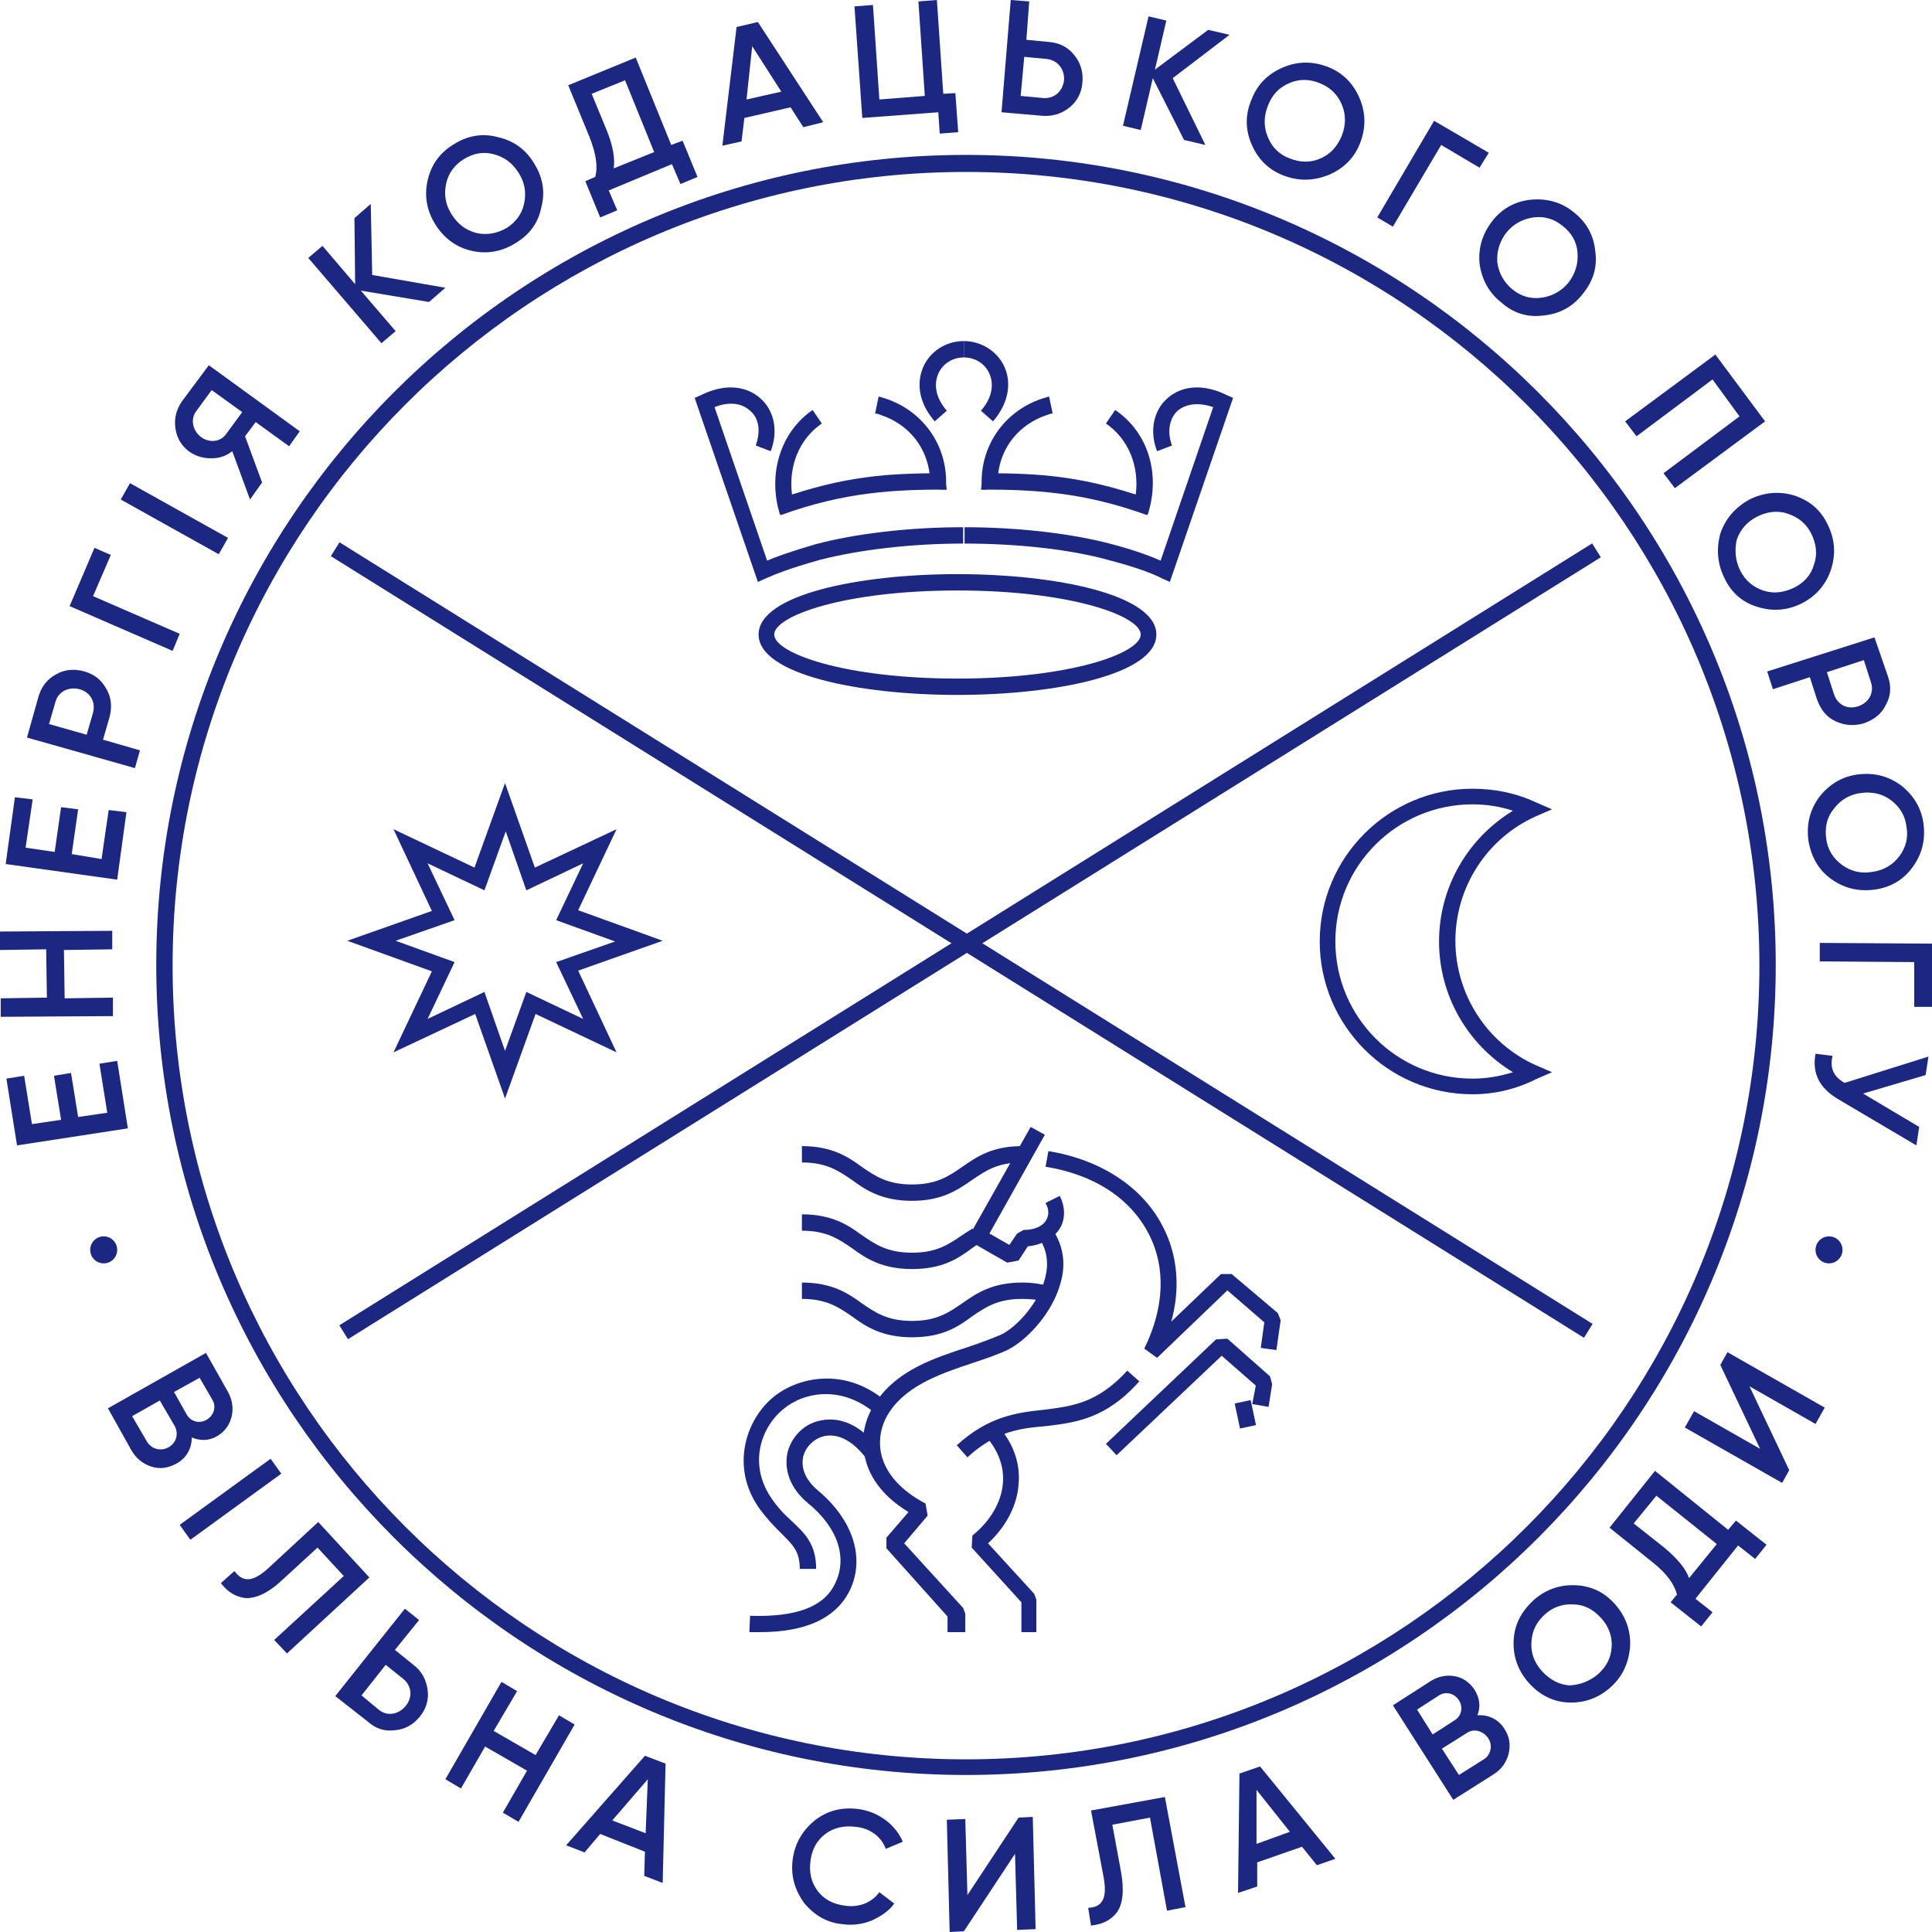 <svg width="100" height="100" viewBox="0 0 100 100" fill="none" xmlns="http://www.w3.org/2000/svg">
<path d="M53.713 84.48H52.868V82.935L50.294 80.103L50.331 79.478C51.25 78.742 51.838 77.749 51.912 76.756C51.985 75.837 51.618 74.954 50.882 74.182L51.471 73.593C52.39 74.549 52.831 75.653 52.721 76.83C52.647 77.933 52.059 79.036 51.14 79.882L53.529 82.494L53.64 82.788V84.48H53.713Z" fill="#1B2781"/>
<path d="M57.794 75.322L57.243 74.733L62.941 69.327L63.529 69.29L65.735 71.239L65.846 71.644L65.662 72.821L64.816 72.674L65 71.718L63.235 70.173L57.794 75.322Z" fill="#1B2781"/>
<path d="M64.734 72.468L63.907 72.644L64.183 73.939L65.01 73.763L64.734 72.468Z" fill="#1B2781"/>
<path d="M39.301 84.48C39.118 84.48 38.971 84.48 38.787 84.48L38.824 83.634C41.176 83.707 42.61 83.192 43.199 82.015C43.897 80.655 43.382 79.073 41.801 77.786C40.919 77.05 40.551 76.094 40.772 75.138C40.993 74.329 41.654 73.667 42.5 73.52C43.566 73.299 44.669 73.851 45.515 75.028L44.853 75.506C44.191 74.623 43.419 74.182 42.684 74.329C42.169 74.439 41.728 74.844 41.581 75.359C41.434 75.984 41.691 76.609 42.353 77.161C44.191 78.705 44.816 80.728 43.934 82.42C43.199 83.781 41.691 84.48 39.301 84.48Z" fill="#1B2781"/>
<path d="M42.243 81.206H41.397C41.397 80.287 41.029 79.956 40.441 79.367C40.074 79 39.669 78.595 39.228 77.97C37.831 75.874 38.603 73.483 40.037 72.306C41.397 71.203 43.824 70.798 45.846 72.527L45.294 73.152C43.603 71.718 41.654 72.012 40.551 72.931C39.375 73.888 38.75 75.763 39.89 77.492C40.257 78.043 40.625 78.411 40.993 78.742C41.654 79.367 42.243 79.919 42.243 81.206Z" fill="#1B2781"/>
<path d="M49.044 84.48V83.671L45.882 80.14V79.588L47.022 78.264C45.515 77.345 44.963 76.278 44.779 75.469C44.522 74.476 44.743 73.409 45.368 72.527C46.471 70.908 48.383 70.283 50.074 69.731C50.735 69.511 51.324 69.29 51.838 69.07C52.647 68.665 53.75 67.451 54.081 66.201C54.301 65.428 54.191 64.73 53.824 64.141L54.522 63.7C55.037 64.509 55.184 65.428 54.89 66.421C54.485 67.929 53.199 69.327 52.206 69.842C51.691 70.099 51.029 70.32 50.368 70.541C48.824 71.055 47.022 71.644 46.066 73.042C45.588 73.74 45.441 74.549 45.625 75.322C45.882 76.315 46.654 77.161 47.904 77.823L48.015 78.448L46.801 79.882L49.853 83.229L49.963 83.523V84.48H49.044Z" fill="#1B2781"/>
<path d="M50.074 75.432L49.522 74.807C51.176 73.299 52.647 73.115 54.044 72.968C55.478 72.784 56.801 72.637 58.346 70.945L58.971 71.497C57.243 73.446 55.662 73.63 54.154 73.814C52.831 73.924 51.544 74.071 50.074 75.432ZM59.89 70.283L59.228 69.805C60.257 67.709 60.368 65.612 59.449 63.847C58.493 62.008 56.618 60.794 54.118 60.39L54.265 59.581C56.985 60.022 59.154 61.456 60.184 63.479C60.956 64.95 61.103 66.679 60.625 68.407L63.199 65.943H63.75L66.14 67.966L66.287 68.334L66.066 69.879L65.257 69.768L65.441 68.444L63.529 66.789L59.89 70.283ZM52.132 65.355L50.404 64.362L50.257 63.81L53.346 58.33L54.081 58.735L51.213 63.847L52.243 64.436L52.647 63.847L52.978 63.663C53.529 63.663 53.971 63.479 54.154 63.148C54.301 62.891 54.301 62.596 54.118 62.266L54.853 61.898C55.147 62.486 55.147 63.111 54.853 63.59C54.522 64.104 53.934 64.436 53.199 64.509L52.721 65.245L52.132 65.355Z" fill="#1B2781"/>
<path d="M47.206 69.217C45.662 69.217 44.816 68.665 44.118 68.15C43.419 67.672 42.794 67.231 41.507 67.231V66.385C43.051 66.385 43.897 66.936 44.596 67.451C45.294 67.929 45.919 68.371 47.206 68.371C48.493 68.371 49.118 67.929 49.816 67.451C50.551 66.936 51.36 66.385 52.904 66.385C53.419 66.385 53.897 66.458 54.301 66.569L54.081 67.378C53.713 67.267 53.346 67.231 52.904 67.231C51.618 67.231 50.993 67.672 50.294 68.15C49.596 68.665 48.787 69.217 47.206 69.217Z" fill="#1B2781"/>
<path d="M47.206 62.155C45.662 62.155 44.816 61.603 44.118 61.089C43.419 60.611 42.794 60.169 41.507 60.169V59.323C43.051 59.323 43.897 59.875 44.596 60.39C45.294 60.868 45.919 61.309 47.206 61.309C48.493 61.309 49.118 60.868 49.816 60.39C50.551 59.875 51.36 59.323 52.904 59.323V60.169C51.618 60.169 50.993 60.611 50.294 61.089C49.596 61.567 48.787 62.155 47.206 62.155Z" fill="#1B2781"/>
<path d="M47.206 65.686C45.662 65.686 44.816 65.134 44.118 64.619C43.419 64.141 42.794 63.7 41.507 63.7V62.854C43.051 62.854 43.897 63.406 44.596 63.921C45.294 64.399 45.919 64.84 47.206 64.84C48.493 64.84 49.118 64.399 49.816 63.921C50 63.81 50.147 63.7 50.331 63.59L50.772 64.288C50.625 64.399 50.441 64.509 50.294 64.619C49.596 65.134 48.787 65.686 47.206 65.686Z" fill="#1B2781"/>
<path d="M50 91.872C26.912 91.872 8.088 73.078 8.088 49.945C8.088 26.848 26.875 8.018 50 8.018C73.088 8.018 91.912 26.811 91.912 49.945C91.912 73.078 73.125 91.872 50 91.872ZM50 8.9C27.353 8.9 8.934 27.326 8.934 49.982C8.934 72.637 27.353 91.063 50 91.063C72.647 91.063 91.066 72.637 91.066 49.982C91.066 27.326 72.647 8.9 50 8.9Z" fill="#1B2781"/>
<path d="M26.14 56.859L24.596 52.483L20.368 54.469L22.353 50.276L17.978 48.694L22.353 47.15L20.368 42.92L24.559 44.906L26.14 40.53L27.684 44.906L31.912 42.92L29.926 47.113L34.301 48.694L29.926 50.239L31.912 54.469L27.721 52.483L26.14 56.859ZM25.074 51.342L26.14 54.395L27.243 51.342L30.184 52.74L28.787 49.798L31.838 48.731L28.787 47.628L30.184 44.685L27.243 46.083L26.177 43.031L25.074 46.083L22.132 44.685L23.529 47.628L20.478 48.694L23.529 49.798L22.132 52.74L25.074 51.342Z" fill="#1B2781"/>
<path d="M76.213 56.639C71.838 56.639 68.309 53.071 68.309 48.731C68.309 44.355 71.875 40.824 76.213 40.824C77.353 40.824 78.456 41.044 79.485 41.523L80.331 41.89L79.485 42.258C76.949 43.398 75.331 45.936 75.331 48.694C75.331 51.453 76.949 53.99 79.485 55.131L80.331 55.498L79.485 55.866C78.456 56.381 77.353 56.639 76.213 56.639ZM76.213 41.633C72.316 41.633 69.118 44.796 69.118 48.731C69.118 52.63 72.279 55.829 76.213 55.829C76.912 55.829 77.61 55.719 78.309 55.498C75.956 54.064 74.485 51.526 74.485 48.731C74.485 45.936 75.956 43.398 78.309 41.964C77.647 41.743 76.948 41.633 76.213 41.633Z" fill="#1B2781"/>
<path d="M82.41 28.126L17.564 68.597L18.011 69.315L82.858 28.844L82.41 28.126Z" fill="#1B2781"/>
<path d="M17.572 28.069L17.124 28.787L81.986 69.243L82.433 68.525L17.572 28.069Z" fill="#1B2781"/>
<path d="M51.397 21.809L50.772 21.258C51.324 20.633 51.471 19.934 51.213 19.345C50.993 18.831 50.478 18.5 49.89 18.5V17.654C50.772 17.654 51.618 18.168 51.985 18.978C52.39 19.86 52.169 20.927 51.397 21.809Z" fill="#1B2781"/>
<path d="M48.382 21.809C47.61 20.927 47.39 19.897 47.794 18.978C48.162 18.168 48.971 17.654 49.89 17.654V18.5C49.301 18.5 48.787 18.831 48.566 19.345C48.309 19.934 48.456 20.633 49.007 21.258L48.382 21.809Z" fill="#1B2781"/>
<path d="M60.551 30.121L60.147 29.938C59.632 29.68 58.897 29.386 57.353 28.981C55.368 28.43 52.647 28.135 49.926 28.135V27.289C52.721 27.289 55.515 27.62 57.574 28.172C58.824 28.503 59.559 28.797 60.074 29.018L62.794 21.074C62.059 20.817 61.397 20.89 60.956 21.258C60.515 21.662 60.404 22.361 60.662 23.06L59.89 23.354C59.485 22.324 59.706 21.258 60.404 20.633C61.176 19.934 62.316 19.86 63.493 20.449L63.824 20.596L60.551 30.121Z" fill="#1B2781"/>
<path d="M39.228 30.121L35.956 20.596L36.287 20.449C37.463 19.86 38.603 19.934 39.375 20.633C40.074 21.258 40.294 22.324 39.89 23.354L39.118 23.06C39.375 22.324 39.301 21.662 38.824 21.258C38.382 20.853 37.721 20.78 36.985 21.074L39.706 29.018C40.221 28.797 40.956 28.54 42.206 28.172C44.265 27.62 47.059 27.289 49.853 27.289V28.135C47.132 28.135 44.412 28.466 42.426 28.981C40.846 29.423 40.147 29.717 39.632 29.938L39.228 30.121Z" fill="#1B2781"/>
<path d="M49.559 35.969C44.449 35.969 39.265 34.903 39.265 32.843C39.265 30.783 44.449 29.717 49.559 29.717C54.669 29.717 59.853 30.783 59.853 32.843C59.853 34.903 54.669 35.969 49.559 35.969ZM49.559 30.563C43.676 30.563 40.074 31.887 40.074 32.843C40.074 33.799 43.676 35.123 49.559 35.123C55.441 35.123 59.044 33.799 59.044 32.843C59.044 31.887 55.441 30.563 49.559 30.563Z" fill="#1B2781"/>
<path d="M54.301 20.522C54.191 20.559 54.044 20.596 53.934 20.633C52.059 21.258 50.809 22.95 50.809 24.936V25.34H50.846C50.882 25.34 50.956 25.34 50.993 25.34H51.029C51.14 25.34 51.213 25.303 51.324 25.303C51.471 25.009 51.765 24.788 52.096 24.605H51.654C51.801 23.134 52.757 21.957 54.191 21.479C54.301 21.442 54.375 21.405 54.485 21.405L54.301 20.522Z" fill="#1B2781"/>
<path d="M57.721 21.221L57.243 21.92C58.419 22.729 58.971 24.127 58.787 25.598C58.64 25.561 58.309 25.487 58.125 25.414C58.162 25.524 58.346 25.708 58.346 25.855C58.309 26.002 59.412 26.627 59.412 26.627L59.522 26.223C60 24.237 59.301 22.288 57.721 21.221Z" fill="#1B2781"/>
<path d="M59.375 26.664C56.029 25.451 53.456 25.34 50.772 25.34L50.919 24.494C53.676 24.494 56.066 24.605 59.522 25.855C59.522 26.223 59.485 26.333 59.375 26.664Z" fill="#1B2781"/>
<path d="M45.478 20.522C45.588 20.559 45.735 20.596 45.846 20.633C47.721 21.258 48.971 22.95 48.971 24.936V25.34H48.934C48.897 25.34 48.824 25.34 48.787 25.34H48.75C48.64 25.34 48.566 25.303 48.456 25.303C48.309 25.009 48.015 24.788 47.684 24.605H48.125C47.978 23.134 47.022 21.957 45.588 21.479C45.478 21.442 45.404 21.405 45.294 21.405L45.478 20.522Z" fill="#1B2781"/>
<path d="M42.059 21.221L42.537 21.92C41.36 22.729 40.809 24.127 40.993 25.598C41.14 25.561 41.471 25.487 41.654 25.414C41.617 25.524 41.434 25.708 41.434 25.855C41.471 26.002 40.367 26.627 40.367 26.627L40.257 26.223C39.816 24.237 40.515 22.288 42.059 21.221Z" fill="#1B2781"/>
<path d="M40.404 26.664C43.75 25.451 46.324 25.34 49.007 25.34L48.86 24.494C46.103 24.494 43.713 24.605 40.257 25.855C40.294 26.223 40.294 26.333 40.404 26.664Z" fill="#1B2781"/>
<path d="M5.552 57.595L5.147 55.057L6.066 54.91L6.618 58.404L0.882 59.286L0.331 55.829L1.25 55.682L1.654 58.183L3.162 57.962L2.794 55.682L3.676 55.535L4.044 57.815L5.552 57.595Z" fill="#1B2781"/>
<path d="M0 49.172V48.216L5.809 48.179V49.136L3.309 49.172L3.346 51.673L5.846 51.637V52.593L0.037 52.63V51.673L2.427 51.637L2.39 49.136L0 49.172Z" fill="#1B2781"/>
<path d="M5.257 44.465L5.625 41.927L6.544 42.038L6.066 45.531L0.294 44.722L0.772 41.265L1.691 41.376L1.324 43.876L2.831 44.097L3.162 41.78L4.044 41.89L3.713 44.207L5.257 44.465Z" fill="#1B2781"/>
<path d="M1.985 36.079C2.132 35.565 2.426 35.16 2.904 34.903C3.346 34.645 3.86 34.608 4.375 34.755C4.89 34.903 5.257 35.197 5.515 35.675C5.772 36.116 5.809 36.631 5.662 37.146L5.331 38.286L7.243 38.838L6.985 39.757L1.397 38.176L1.985 36.079ZM4.816 36.889C4.963 36.337 4.669 35.822 4.118 35.675C3.566 35.528 3.015 35.785 2.868 36.337L2.537 37.477L4.485 38.029L4.816 36.889Z" fill="#1B2781"/>
<path d="M4.89 28.356L5.735 28.724L4.816 30.857L9.301 32.806L8.934 33.689L3.603 31.372L4.89 28.356Z" fill="#1B2781"/>
<path d="M6.25 25.855L6.728 25.009L11.802 27.841L11.323 28.687L6.25 25.855Z" fill="#1B2781"/>
<path d="M10.809 18.904L15.515 22.324L14.963 23.097L13.235 21.846L12.684 22.582L13.566 24.972L12.941 25.855L12.022 23.354C11.691 23.612 11.36 23.722 10.919 23.722C10.515 23.722 10.147 23.612 9.816 23.391C9.412 23.097 9.154 22.692 9.081 22.177C9.007 21.662 9.118 21.221 9.412 20.78L10.809 18.904ZM12.537 21.331L10.956 20.191L10.147 21.295C9.853 21.699 9.963 22.288 10.404 22.619C10.845 22.95 11.434 22.876 11.728 22.435L12.537 21.331Z" fill="#1B2781"/>
<path d="M23.052 14.895L22.206 15.631L18.676 15.042L20.478 17.139L19.743 17.764L15.956 13.351L16.691 12.725L18.382 14.711L18.346 11.291L19.191 10.555L19.265 14.233L23.052 14.895Z" fill="#1B2781"/>
<path d="M26.691 12.578C25.993 13.02 25.221 13.167 24.412 12.983C23.603 12.799 22.978 12.321 22.537 11.622C22.096 10.923 21.949 10.151 22.133 9.342C22.316 8.533 22.757 7.907 23.493 7.466C24.191 7.025 24.963 6.878 25.772 7.098C26.581 7.282 27.206 7.723 27.647 8.459C28.088 9.158 28.235 9.93 28.015 10.739C27.868 11.512 27.427 12.137 26.691 12.578ZM26.213 11.806C26.691 11.512 27.022 11.07 27.132 10.519C27.243 9.967 27.169 9.452 26.838 8.937C26.507 8.422 26.103 8.128 25.552 7.981C25 7.834 24.485 7.944 24.007 8.238C23.529 8.533 23.198 8.974 23.088 9.526C22.978 10.077 23.052 10.592 23.382 11.107C23.713 11.622 24.118 11.916 24.669 12.063C25.184 12.174 25.698 12.1 26.213 11.806Z" fill="#1B2781"/>
<path d="M34.743 7.503L35.331 7.282L36.103 9.158L35.221 9.526L34.779 8.496L31.507 9.857L31.948 10.886L31.066 11.254L30.294 9.378L30.809 9.158C30.956 8.606 30.846 7.944 30.515 7.098L29.412 4.413L32.904 2.979L34.743 7.503ZM33.86 7.871L32.353 4.156L30.625 4.855L31.397 6.73C31.728 7.54 31.838 8.202 31.765 8.716L33.86 7.871Z" fill="#1B2781"/>
<path d="M41.581 6.583L40.919 5.554L38.529 6.105L38.382 7.319L37.39 7.54L38.125 1.398L39.228 1.14L42.61 6.326L41.581 6.583ZM38.64 5.149L40.441 4.744L38.934 2.391L38.64 5.149Z" fill="#1B2781"/>
<path d="M48.824 4.855L49.449 4.818L49.596 6.841L48.64 6.914L48.566 5.811L44.632 6.105L44.228 0.331L45.184 0.257L45.515 5.149L47.868 4.965L47.537 0.074L48.493 0L48.824 4.855Z" fill="#1B2781"/>
<path d="M54.265 2.17C54.816 2.207 55.257 2.427 55.588 2.832C55.919 3.236 56.066 3.678 56.029 4.229C55.993 4.781 55.772 5.223 55.368 5.554C54.963 5.885 54.485 6.032 53.971 5.995L51.838 5.811L52.316 0L53.272 0.074L53.125 2.06L54.265 2.17ZM54.007 5.075C54.559 5.112 55 4.744 55.074 4.156C55.11 3.567 54.743 3.126 54.191 3.053L53.015 2.942L52.831 4.965L54.007 5.075Z" fill="#1B2781"/>
<path d="M62.39 7.503L61.287 7.245L59.669 4.046L59.044 6.73L58.125 6.51L59.449 0.846L60.368 1.067L59.779 3.604L62.537 1.545L63.64 1.802L60.699 4.046L62.39 7.503Z" fill="#1B2781"/>
<path d="M66.434 9.084C65.662 8.79 65.11 8.238 64.78 7.466C64.449 6.694 64.449 5.921 64.78 5.149C65.074 4.377 65.625 3.825 66.397 3.494C67.169 3.163 67.941 3.163 68.713 3.457C69.485 3.751 70.037 4.303 70.368 5.075C70.699 5.848 70.699 6.62 70.404 7.392C70.11 8.165 69.559 8.716 68.787 9.047C67.978 9.378 67.206 9.378 66.434 9.084ZM66.765 8.202C67.316 8.422 67.831 8.422 68.346 8.202C68.86 7.981 69.228 7.576 69.449 7.025C69.669 6.473 69.669 5.921 69.449 5.406C69.228 4.891 68.86 4.524 68.309 4.303C67.757 4.082 67.243 4.082 66.728 4.303C66.213 4.524 65.846 4.891 65.625 5.48C65.404 6.032 65.404 6.583 65.625 7.098C65.846 7.65 66.25 8.018 66.765 8.202Z" fill="#1B2781"/>
<path d="M77.059 7.907L76.581 8.68L74.596 7.503L72.096 11.732L71.287 11.254L74.228 6.252L77.059 7.907Z" fill="#1B2781"/>
<path d="M77.721 15.668C77.059 15.153 76.691 14.454 76.581 13.645C76.507 12.836 76.728 12.1 77.243 11.438C77.757 10.776 78.456 10.408 79.265 10.335C80.11 10.261 80.846 10.482 81.471 10.997C82.132 11.512 82.5 12.21 82.573 13.02C82.684 13.829 82.463 14.564 81.912 15.226C81.397 15.888 80.698 16.256 79.89 16.329C79.081 16.44 78.346 16.219 77.721 15.668ZM78.272 14.969C78.713 15.336 79.228 15.484 79.779 15.41C80.331 15.336 80.809 15.079 81.176 14.638C81.544 14.16 81.691 13.645 81.654 13.093C81.618 12.541 81.36 12.063 80.882 11.695C80.441 11.328 79.926 11.181 79.375 11.254C78.823 11.328 78.346 11.585 77.978 12.027C77.61 12.505 77.463 13.02 77.5 13.571C77.573 14.123 77.831 14.601 78.272 14.969Z" fill="#1B2781"/>
<path d="M91.36 21.809L86.691 25.267L86.103 24.494L90.037 21.552L88.64 19.64L84.706 22.582L84.118 21.809L88.787 18.352L91.36 21.809Z" fill="#1B2781"/>
<path d="M89.265 29.938C88.897 29.202 88.824 28.43 89.044 27.62C89.302 26.848 89.816 26.26 90.552 25.855C91.287 25.487 92.059 25.414 92.831 25.634C93.64 25.892 94.228 26.37 94.596 27.142C94.963 27.878 95.037 28.65 94.779 29.459C94.522 30.232 94.044 30.82 93.272 31.225C92.537 31.593 91.765 31.666 90.956 31.409C90.221 31.188 89.632 30.71 89.265 29.938ZM90.074 29.533C90.331 30.048 90.735 30.379 91.25 30.563C91.802 30.747 92.316 30.673 92.868 30.416C93.382 30.158 93.75 29.754 93.897 29.202C94.081 28.687 94.007 28.135 93.75 27.62C93.493 27.106 93.088 26.775 92.537 26.591C92.022 26.407 91.471 26.48 90.956 26.738C90.441 26.995 90.074 27.4 89.89 27.951C89.779 28.466 89.816 29.018 90.074 29.533Z" fill="#1B2781"/>
<path d="M97.721 35.013C97.904 35.528 97.868 36.043 97.61 36.484C97.39 36.962 96.985 37.256 96.471 37.44C95.956 37.587 95.478 37.551 95 37.33C94.522 37.109 94.228 36.705 94.044 36.19L93.676 35.05L91.765 35.675L91.471 34.755L97.022 32.99L97.721 35.013ZM94.927 35.932C95.11 36.484 95.625 36.742 96.177 36.558C96.728 36.374 97.022 35.859 96.838 35.307L96.471 34.167L94.559 34.792L94.927 35.932Z" fill="#1B2781"/>
<path d="M93.603 43.509C93.493 42.663 93.677 41.927 94.154 41.265C94.669 40.603 95.331 40.199 96.14 40.088C96.985 39.978 97.721 40.162 98.382 40.64C99.044 41.155 99.448 41.817 99.559 42.626C99.669 43.472 99.485 44.207 99.007 44.869C98.529 45.531 97.868 45.936 97.022 46.046C96.176 46.157 95.441 45.973 94.779 45.495C94.118 45.017 93.75 44.355 93.603 43.509ZM94.522 43.398C94.596 43.987 94.89 44.428 95.331 44.759C95.772 45.09 96.323 45.237 96.912 45.127C97.5 45.053 97.978 44.759 98.309 44.318C98.64 43.876 98.787 43.361 98.676 42.773C98.603 42.185 98.309 41.743 97.868 41.412C97.427 41.081 96.912 40.971 96.323 41.044C95.735 41.118 95.257 41.412 94.927 41.854C94.559 42.295 94.448 42.81 94.522 43.398Z" fill="#1B2781"/>
<path d="M100 52.115H99.081V49.798L94.191 49.761V48.805L100 48.842V52.115Z" fill="#1B2781"/>
<path d="M99.338 58.33L99.191 59.286L95.147 56.896C94.154 56.307 93.787 55.535 93.971 54.542L94.853 54.652C94.706 55.278 94.89 55.719 95.478 56.05L99.816 54.689L99.669 55.645L96.434 56.602L99.338 58.33Z" fill="#1B2781"/>
<path d="M9.118 75.763C8.713 75.984 8.272 76.057 7.831 75.91C7.39 75.763 7.059 75.506 6.801 75.064L5.588 72.894L10.662 70.026L11.802 72.049C12.022 72.453 12.096 72.894 11.985 73.336C11.875 73.777 11.618 74.108 11.25 74.329C10.809 74.586 10.368 74.586 9.926 74.402C9.926 74.954 9.669 75.469 9.118 75.763ZM7.61 74.623C7.831 74.991 8.309 75.138 8.713 74.917C9.118 74.697 9.265 74.219 9.044 73.814L8.272 72.49L6.838 73.299L7.61 74.623ZM10.331 71.313L9.007 72.049L9.669 73.225C9.89 73.593 10.331 73.704 10.699 73.483C11.066 73.262 11.213 72.821 10.993 72.453L10.331 71.313Z" fill="#1B2781"/>
<path d="M14.007 75.506L14.559 76.278L9.853 79.698L9.301 78.926L14.007 75.506Z" fill="#1B2781"/>
<path d="M12.132 81.317C12.573 81.905 13.088 81.942 14.007 81.059L16.471 78.779L19.118 81.648L14.853 85.583L14.191 84.884L17.794 81.574L16.434 80.103L14.632 81.758C13.897 82.457 13.235 82.751 12.684 82.714C12.169 82.641 11.765 82.383 11.434 81.942L12.132 81.317Z" fill="#1B2781"/>
<path d="M21.397 86.171C21.838 86.502 22.059 86.944 22.132 87.459C22.206 87.974 22.059 88.452 21.728 88.856C21.397 89.261 20.956 89.518 20.441 89.555C19.927 89.629 19.448 89.481 19.044 89.114L17.353 87.79L20.956 83.266L21.691 83.854L20.441 85.399L21.397 86.171ZM19.596 88.488C20.037 88.856 20.625 88.746 20.993 88.305C21.36 87.863 21.323 87.275 20.882 86.907L19.963 86.171L18.713 87.753L19.596 88.488Z" fill="#1B2781"/>
<path d="M28.934 88.783L29.743 89.261L26.838 94.299L26.029 93.821L27.279 91.651L25.11 90.401L23.86 92.571L23.052 92.093L25.956 87.054L26.765 87.532L25.552 89.592L27.721 90.842L28.934 88.783Z" fill="#1B2781"/>
<path d="M33.346 97.094L33.382 95.844L31.066 94.925L30.257 95.881L29.302 95.513L33.382 90.879L34.449 91.284L34.301 97.462L33.346 97.094ZM31.691 94.226L33.419 94.888L33.529 92.093L31.691 94.226Z" fill="#1B2781"/>
<path d="M41.618 98.492C41.14 97.83 40.919 97.094 41.029 96.249C41.14 95.403 41.544 94.741 42.169 94.226C42.831 93.711 43.566 93.527 44.448 93.637C45.478 93.784 46.36 94.447 46.728 95.329L45.846 95.697C45.625 95.072 45.037 94.63 44.301 94.557C43.676 94.483 43.162 94.594 42.721 94.925C42.279 95.256 42.022 95.734 41.949 96.322C41.875 96.911 41.985 97.425 42.316 97.867C42.647 98.308 43.125 98.566 43.75 98.639C44.485 98.749 45.147 98.455 45.514 97.94L46.287 98.529C45.992 98.933 45.588 99.191 45.11 99.412C44.632 99.595 44.154 99.669 43.603 99.595C42.794 99.522 42.132 99.117 41.618 98.492Z" fill="#1B2781"/>
<path d="M52.647 99.89L52.537 95.954L49.89 99.963L49.154 100L49.007 94.189L49.963 94.152L50.074 98.088L52.721 94.079L53.456 94.042L53.603 99.853L52.647 99.89Z" fill="#1B2781"/>
<path d="M56.324 98.749C57.059 98.713 57.353 98.271 57.096 97.021L56.471 93.711L60.294 93.012L61.36 98.713L60.404 98.897L59.522 94.079L57.574 94.447L58.015 96.837C58.199 97.83 58.125 98.566 57.794 99.007C57.463 99.412 57.059 99.595 56.471 99.669L56.324 98.749Z" fill="#1B2781"/>
<path d="M68.162 96.543L67.39 95.587L65.073 96.396V97.646L64.081 97.977L64.154 91.799L65.221 91.431L69.118 96.212L68.162 96.543ZM65.037 95.439L66.765 94.814L65.037 92.644V95.439Z" fill="#1B2781"/>
<path d="M77.868 89.481C78.125 89.886 78.198 90.29 78.088 90.769C77.978 91.21 77.721 91.578 77.316 91.835L75.221 93.159L72.096 88.268L74.044 87.017C74.448 86.76 74.89 86.686 75.294 86.76C75.735 86.833 76.066 87.091 76.324 87.459C76.581 87.9 76.654 88.305 76.471 88.783C77.022 88.746 77.537 88.966 77.868 89.481ZM73.346 88.488L74.154 89.776L75.294 89.04C75.662 88.819 75.735 88.341 75.515 88.01C75.294 87.642 74.816 87.532 74.485 87.753L73.346 88.488ZM76.801 91.063C77.169 90.842 77.279 90.327 77.022 89.96C76.765 89.592 76.287 89.445 75.919 89.702L74.632 90.511L75.515 91.872L76.801 91.063Z" fill="#1B2781"/>
<path d="M83.346 87.348C82.721 87.9 81.985 88.157 81.176 88.121C80.368 88.084 79.669 87.716 79.118 87.091C78.566 86.466 78.309 85.73 78.346 84.921C78.382 84.075 78.75 83.413 79.375 82.825C80 82.273 80.735 82.015 81.544 82.052C82.39 82.089 83.052 82.42 83.603 83.045C84.154 83.671 84.412 84.406 84.375 85.215C84.302 86.098 83.971 86.797 83.346 87.348ZM82.721 86.65C83.162 86.245 83.382 85.804 83.419 85.252C83.456 84.7 83.272 84.185 82.868 83.744C82.463 83.303 81.985 83.045 81.434 83.045C80.882 83.008 80.368 83.192 79.963 83.56C79.522 83.965 79.302 84.406 79.265 84.995C79.228 85.546 79.412 86.061 79.816 86.502C80.221 86.944 80.699 87.201 81.25 87.238C81.802 87.201 82.279 87.017 82.721 86.65Z" fill="#1B2781"/>
<path d="M89.448 79.183L89.853 78.705L91.434 79.956L90.846 80.691L89.963 79.993L87.757 82.751L88.64 83.45L88.052 84.185L86.471 82.935L86.802 82.53C86.654 81.979 86.25 81.427 85.552 80.875L83.309 79.073L85.662 76.131L89.448 79.183ZM88.86 79.919L85.735 77.418L84.559 78.853L86.14 80.103C86.801 80.655 87.243 81.169 87.426 81.684L88.86 79.919Z" fill="#1B2781"/>
<path d="M93.971 73.704L90.551 71.754L92.61 76.094L92.243 76.756L87.206 73.888L87.684 73.042L91.103 74.991L89.044 70.651L89.412 69.989L94.448 72.858L93.971 73.704Z" fill="#1B2781"/>
<path d="M5.368 65.392C5.753 65.392 6.066 65.079 6.066 64.693C6.066 64.307 5.753 63.994 5.368 63.994C4.982 63.994 4.669 64.307 4.669 64.693C4.669 65.079 4.982 65.392 5.368 65.392Z" fill="#1B2781"/>
<path d="M94.669 65.392C95.055 65.392 95.368 65.079 95.368 64.693C95.368 64.307 95.055 63.994 94.669 63.994C94.283 63.994 93.971 64.307 93.971 64.693C93.971 65.079 94.283 65.392 94.669 65.392Z" fill="#1B2781"/>
</svg>
